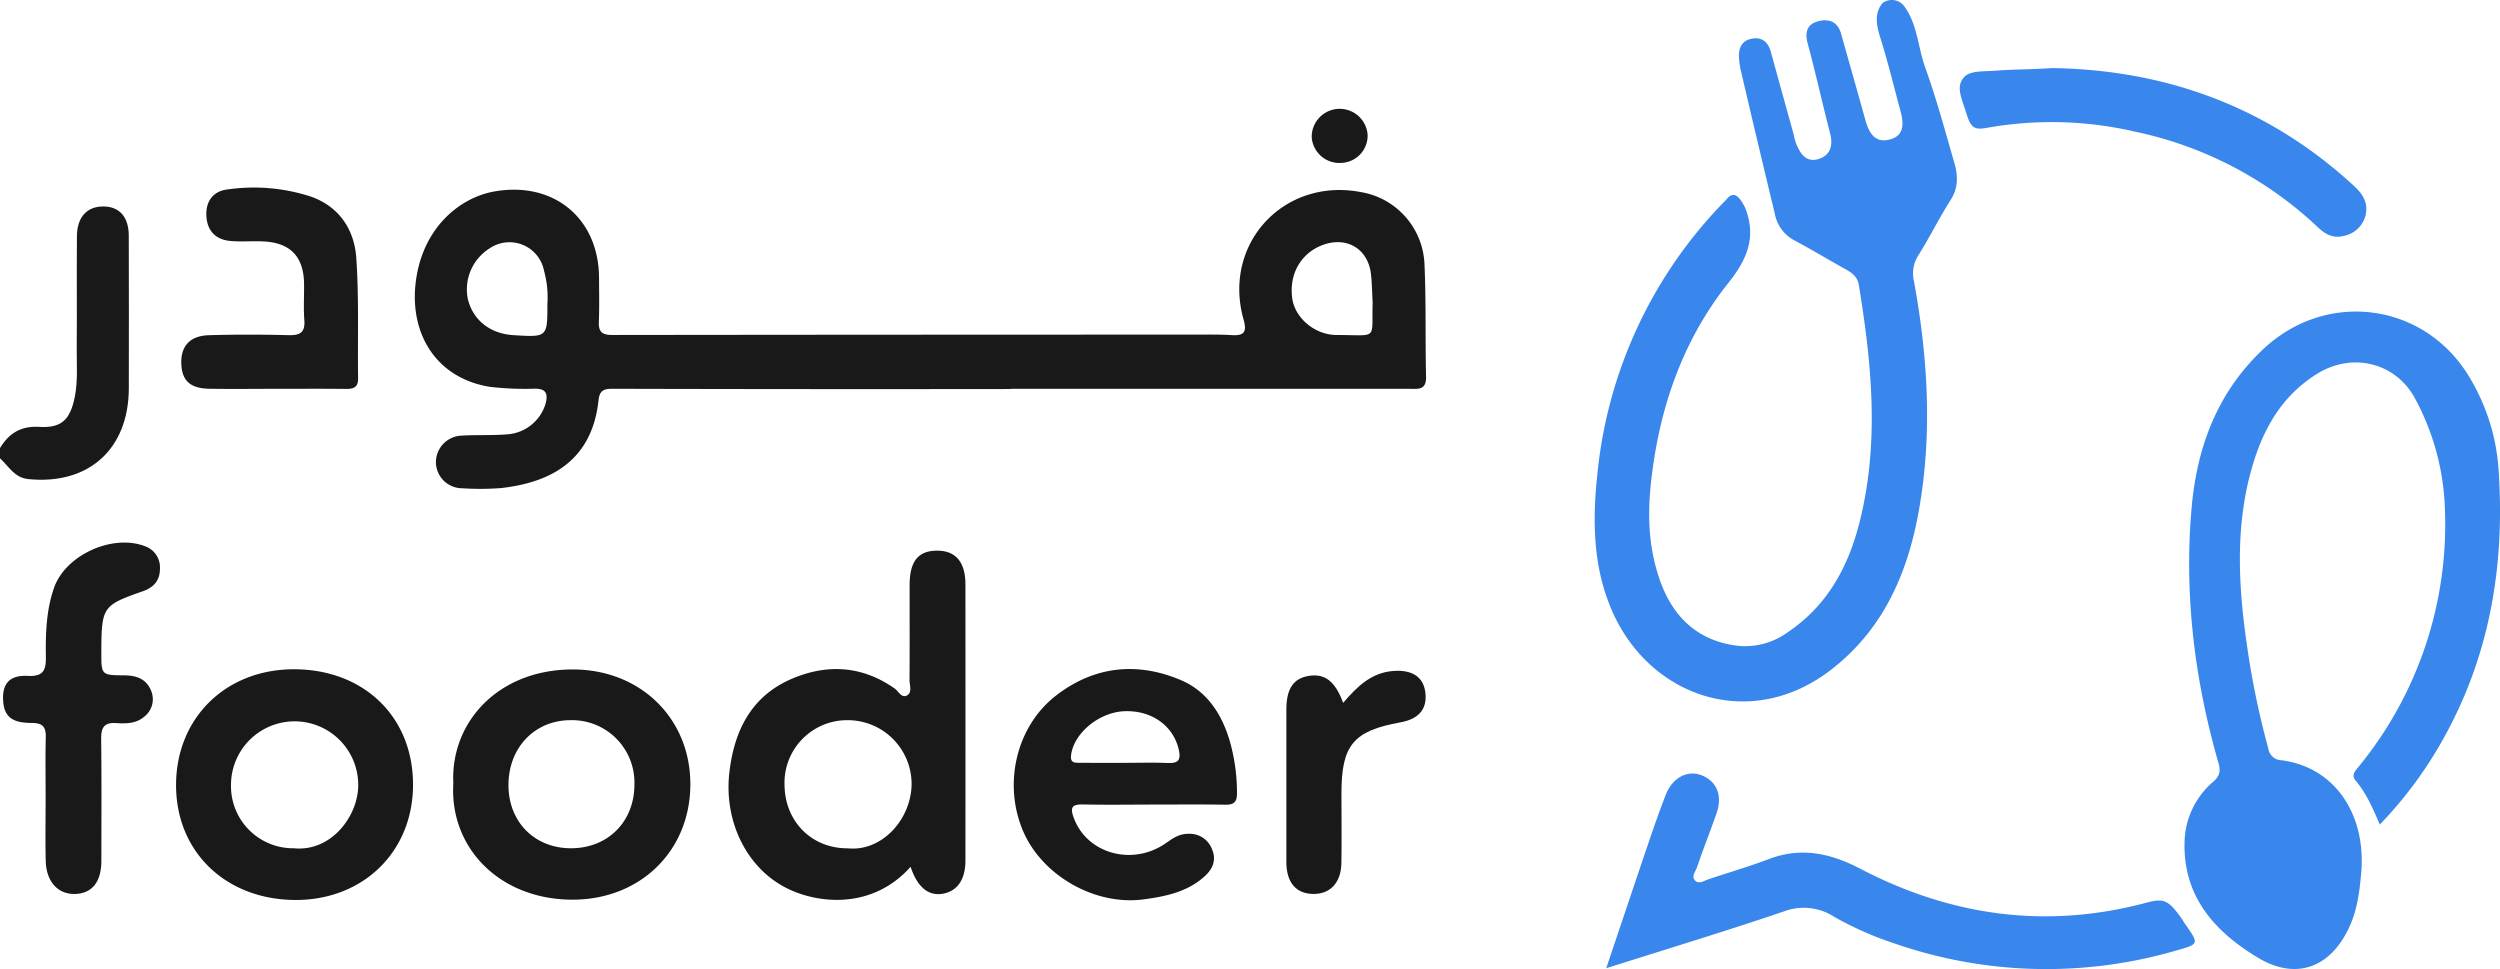 <svg xmlns="http://www.w3.org/2000/svg" width="534.477" height="207.18" viewBox="0 0 534.477 207.18">
  <g id="Group_37" data-name="Group 37" transform="translate(-46.16 -316.268)">
    <path id="Path_127" data-name="Path 127" d="M73.7,396.645c-.032,13-8.6,20.671-21.448,19.405-3.064-.3-4.213-2.766-6.1-4.458v-2.17c1.915-3.16,4.447-4.777,8.4-4.543,4.819.3,6.607-1.585,7.585-6.341.7-3.49.4-6.979.426-10.469.064-7.979-.021-15.948.043-23.916.021-4.149,2.181-6.458,5.745-6.394,3.4.053,5.341,2.3,5.341,6.266Q73.736,380.336,73.7,396.645Z" transform="translate(0 2.65)" fill="#19191a"/>
    <path id="Path_128" data-name="Path 128" d="M345.37,370.157A16.3,16.3,0,0,0,331.784,354.9c-16.511-3.16-29.672,11.1-25.076,27.278.766,2.724.043,3.458-2.585,3.3-2.649-.17-5.319-.106-7.979-.106q-62.157,0-124.314.074c-2.213.011-3.053-.585-2.968-2.8.128-3.138.053-6.288.043-9.426-.074-12.809-9.766-20.671-22.363-18.458-7.681,1.351-15.7,8.117-16.894,20.012-1.053,10.479,4.383,19.852,15.873,21.756a65,65,0,0,0,9.745.4c2.138.021,2.734.9,2.277,2.958a9.2,9.2,0,0,1-8.383,6.809c-3.245.266-6.522.064-9.777.277a5.693,5.693,0,0,0-5.351,5.777,5.618,5.618,0,0,0,5.617,5.468,58.811,58.811,0,0,0,8.33-.043c10.011-1.128,19.373-5.436,20.809-18.714.223-2.032.968-2.511,2.958-2.511q42.592.112,85.174.053v-.053q42.592,0,85.174.011c1.83,0,3.681.372,3.617-2.553C345.53,386.328,345.732,378.231,345.37,370.157Zm-187.508,8.671c0,7.107,0,7.107-7.234,6.66-4.99-.3-8.649-3.181-9.766-7.692a10.362,10.362,0,0,1,4.692-10.894,7.526,7.526,0,0,1,11.586,4.809A21.336,21.336,0,0,1,157.862,378.827Zm168.805,6.628c-4.724.011-8.947-3.617-9.554-7.777-.755-5.224,1.862-9.788,6.585-11.5,5.1-1.851,9.617.883,10.234,6.234.234,2.032.245,4.085.362,6.128C334.04,386.668,335.593,385.455,326.667,385.455Z" transform="translate(5.325 2.435)" fill="#19191a"/>
    <path id="Path_130" data-name="Path 130" d="M237.126,426.93c-4.043.011-5.841,2.277-5.851,7.383,0,6.756.032,13.511-.021,20.267-.011,1.128.66,2.649-.564,3.309-1.149.617-1.787-.915-2.606-1.489-6.936-4.873-14.394-5.319-21.948-2.1-8.639,3.681-12.33,10.99-13.384,19.937-1.266,10.681,3.809,20.863,12.7,25.065,6.692,3.17,18.011,4.213,26.033-4.787,1.468,4.415,3.873,6.319,6.947,5.745s4.777-3.043,4.777-7.1q.016-29.491,0-58.992C243.2,429.334,241.126,426.909,237.126,426.93Zm-19.1,63.63c-7.639.032-13.362-5.66-13.49-13.426a13.4,13.4,0,0,1,13.394-13.969A13.663,13.663,0,0,1,231.7,476.847C231.615,484.326,225.4,491.316,218.029,490.56Z" transform="translate(9.352 7.069)" fill="#19191a"/>
    <path id="Path_132" data-name="Path 132" d="M106.913,450.76c-14.65-.085-25.352,10.341-25.373,24.724-.032,14.3,10.628,24.554,25.533,24.6,14.49.032,25.1-10.341,25.129-24.576C132.244,461.037,121.829,450.856,106.913,450.76Zm-.191,38.268A13.286,13.286,0,0,1,93.285,475.5a13.6,13.6,0,1,1,27.2-.011C120.531,481.942,114.871,489.826,106.722,489.028Z" transform="translate(2.26 8.591)" fill="#19191a"/>
    <path id="Path_133" data-name="Path 133" d="M162.445,450.8c-15.735.17-25.82,11.383-25.182,24.352-.84,13.66,9.724,24.65,25.054,24.863,14.756.2,25.554-10.3,25.618-24.565C188,461.226,177.158,450.63,162.445,450.8Zm-.032,38.225c-7.756,0-13.33-5.6-13.362-13.426-.032-8.064,5.575-13.947,13.3-13.958a13.347,13.347,0,0,1,13.628,13.713C175.988,483.323,170.328,489.025,162.413,489.025Z" transform="translate(5.816 8.593)" fill="#19191a"/>
    <path id="Path_134" data-name="Path 134" d="M296.073,466.146c-1.692-5.745-4.83-10.7-10.543-13.1-9.362-3.926-18.469-2.936-26.565,3.3-8.617,6.639-11.415,19.022-7.043,29.118,4.085,9.426,15.32,15.862,25.661,14.5,4.787-.638,9.543-1.6,13.267-5.085,1.617-1.511,2.351-3.394,1.447-5.553a5.07,5.07,0,0,0-5.043-3.383c-2-.032-3.373.958-4.862,2-7.139,4.968-16.809,2.255-19.65-5.33-.862-2.287-.489-3,1.968-2.947,4.947.106,9.894.032,14.841.021,5.192,0,10.383-.053,15.565.032,1.862.021,2.511-.585,2.489-2.511A40.671,40.671,0,0,0,296.073,466.146ZM282.722,470.8c-3.021-.128-6.043-.032-9.054-.032-3.266,0-6.522.011-9.777-.011-.968-.011-1.936.032-1.766-1.532.479-4.67,5.883-9.245,11.341-9.49,5.894-.255,10.511,3.1,11.681,8.171C285.69,470.274,284.988,470.9,282.722,470.8Z" transform="translate(13.013 8.588)" fill="#19191a"/>
    <path id="Path_135" data-name="Path 135" d="M78.452,457.035a4.711,4.711,0,0,1-1.564,5.543c-1.628,1.4-3.819,1.458-5.862,1.319-2.606-.191-3.309.926-3.277,3.394.106,8.681.053,17.373.043,26.065-.011,4.447-1.936,6.9-5.479,7.064-3.755.17-6.319-2.575-6.415-7.117-.106-4.468-.021-8.937-.021-13.394,0-4.351-.074-8.692.032-13.033.043-2.138-.649-2.989-2.915-3.011-2.809-.021-5.7-.4-6.139-4.138-.468-4.043,1.117-6.139,5.192-5.926,3.479.181,3.936-1.33,3.883-4.256-.074-4.926.1-9.915,1.766-14.628,2.489-7.011,12.543-11.532,19.469-8.82a4.776,4.776,0,0,1,3.149,4.809c0,2.6-1.447,4.032-3.66,4.8-8.543,3-8.809,3.33-8.873,12.639,0,.128.011.245.011.362-.021,4.883-.021,4.947,4.841,4.979C75.271,453.695,77.42,454.418,78.452,457.035Z" transform="translate(0.039 6.965)" fill="#19191a"/>
    <g id="Group_38" data-name="Group 38">
      <path id="Path_126" data-name="Path 126" d="M435.8,370.879a7.168,7.168,0,0,0-.926,5.5c2.979,16.245,3.968,32.565,1.075,48.906-2.362,13.384-7.522,25.395-18.671,34.076-17.309,13.479-38.97,5.99-47.013-12.66-4.085-9.49-4.138-19.373-3.032-29.459a96.843,96.843,0,0,1,27.32-58.088c.106-.117.31-.33.427-.468,1.758-2.034,3.052.681,3.584,1.564.053.1.106.192.149.277a.57.57,0,0,1,.053.117c.032.085.064.17.1.245a.449.449,0,0,0,.021.053c2.234,5.958.468,10.586-3.66,15.777-9.9,12.426-14.894,27.044-16.586,42.885-.777,7.224-.436,14.171,2.021,20.98,2.872,7.958,8.394,12.9,16.926,13.788a15.518,15.518,0,0,0,10.234-2.883c8.266-5.543,12.809-13.575,15.267-22.969,4.468-17.1,2.8-34.193.011-51.289-.319-1.958-1.67-2.755-3.181-3.6-3.585-1.979-7.1-4.107-10.713-6.032a8.119,8.119,0,0,1-4.085-5.681q-3.734-15.463-7.341-30.938a16.055,16.055,0,0,1-.287-2.149c-.192-2.181.468-3.915,2.841-4.309,2.138-.362,3.383.819,3.947,2.841q2.394,8.713,4.819,17.416a19.341,19.341,0,0,0,.543,2.085c.851,2.138,2.1,4.192,4.734,3.426,2.6-.755,3.266-2.83,2.575-5.5-1.66-6.415-3.085-12.894-4.809-19.288-.617-2.309-.1-3.979,2.032-4.628,2.255-.681,4.351-.16,5.117,2.585,1.723,6.139,3.479,12.267,5.181,18.416.734,2.681,2,5.043,5.181,4.234,3.287-.83,3.032-3.575,2.319-6.2-1.415-5.224-2.681-10.49-4.309-15.65-.872-2.766-1.234-5.245.479-7.309a3.294,3.294,0,0,1,4.692.7.033.033,0,0,0,.011.021c2.777,3.8,2.883,8.713,4.426,13,2.4,6.67,4.255,13.543,6.224,20.363.777,2.692.926,5.33-.766,7.968C440.261,362.868,438.24,367.006,435.8,370.879Z" transform="translate(20.47 0)" fill="#3986ec"/>
      <path id="Path_129" data-name="Path 129" d="M541.579,468.182A88.426,88.426,0,0,1,526.9,488.555c-1.511-3.5-2.872-6.692-5.149-9.373-1.064-1.245-.043-2.17.734-3.138a81.708,81.708,0,0,0,18.331-55.024,53.088,53.088,0,0,0-6.373-23.533c-4.117-7.7-13.394-9.958-20.852-5.362-7.66,4.713-11.7,11.937-14.075,20.288-3.67,12.915-2.8,25.959-.84,39.012a176.48,176.48,0,0,0,4.383,20.841,2.926,2.926,0,0,0,2.872,2.543c11.66,1.564,18.075,11.926,16.99,24.107-.351,4-.851,7.9-2.543,11.554-4.021,8.713-11.394,11.458-19.575,6.522-9.128-5.511-15.937-12.969-15.65-24.639a17.45,17.45,0,0,1,6.16-12.979c1.426-1.266,1.575-2.3,1.075-4.043-5.138-17.905-7.373-36.2-5.7-54.726,1.16-12.83,5.511-24.554,15.384-33.778,13.618-12.7,34.544-9.852,44.055,6.192a43.829,43.829,0,0,1,6.149,19.437C553.643,431.957,550.792,450.713,541.579,468.182Z" transform="translate(28.041 3.999)" fill="#3986ec"/>
      <path id="Path_131" data-name="Path 131" d="M490.626,509.6a99.058,99.058,0,0,1-60.439-1.692,69.688,69.688,0,0,1-12.522-5.575,11.981,11.981,0,0,0-10.66-1.17c-12.288,4.181-24.725,7.947-38.066,12.171,3.351-9.937,6.362-18.937,9.415-27.927,1.053-3.075,2.138-6.139,3.319-9.16,1.436-3.67,4.649-5.351,7.681-4.149,3.224,1.277,4.49,4.341,3.181,8.075-1.34,3.872-2.872,7.671-4.17,11.543-.3.915-1.372,2.032-.351,2.947.8.713,1.809-.011,2.713-.319,4.341-1.468,8.745-2.734,13.022-4.362,6.883-2.617,13.224-1.2,19.469,2.064,19.373,10.128,39.693,12.969,60.939,7.351,3.755-1,4.747-.95,7.713,3.192.269.376.5.819.777,1.213C495.765,508.232,495.744,508.158,490.626,509.6Z" transform="translate(20.618 9.93)" fill="#3986ec"/>
      <path id="Path_136" data-name="Path 136" d="M526.7,361.568a5.923,5.923,0,0,1-4.521,4.234c-2.266.649-4.032-.3-5.553-1.745a81.115,81.115,0,0,0-39.193-20.522,78.836,78.836,0,0,0-31.6-.819c-2.755.521-3.458-.032-4.373-2.883-1.238-3.861-2.287-5.907-.6-7.885,1.309-1.532,4.146-1.229,6.987-1.453,3.772-.3,7.251-.23,11.453-.516.264-.018.535-.027.8-.022,24.151.442,45.907,8.342,64.2,25.218C526.2,356.919,527.409,358.919,526.7,361.568Z" transform="translate(25.156 0.874)" fill="#3986ec"/>
    </g>
    <path id="Path_137" data-name="Path 137" d="M120.39,394.758c.021,2.085-1.16,2.277-2.819,2.245-4.83-.053-9.66-.021-14.49-.021s-9.671.064-14.5-.011c-4.181-.074-5.936-1.809-5.99-5.607-.043-3.575,1.926-5.724,5.873-5.841,5.681-.17,11.362-.149,17.033-.011,2.436.064,3.607-.532,3.4-3.213-.2-2.638-.011-5.309-.064-7.958-.117-5.553-2.872-8.5-8.394-8.851-2.415-.16-4.841.1-7.245-.106-2.979-.245-4.9-1.862-5.213-4.99-.319-3.287,1.3-5.649,4.4-6.022a39.442,39.442,0,0,1,17.873,1.5c6.117,2.149,9.341,7.075,9.756,13.192C120.592,377.6,120.273,386.193,120.39,394.758Z" transform="translate(2.327 2.41)" fill="#19191a"/>
    <path id="Path_138" data-name="Path 138" d="M329.087,462.081c-10.139,1.83-12.65,4.862-12.65,15.256,0,4.958.074,9.9-.011,14.862-.074,4.192-2.415,6.639-6.053,6.575-3.67-.053-5.7-2.468-5.713-6.809q-.016-16.309,0-32.608c0-4.458,1.511-6.7,4.862-7.213s5.575,1.128,7.277,5.777c3.032-3.532,6.032-6.436,10.639-6.809,4.064-.33,6.522,1.213,6.936,4.585C334.811,459.2,333.013,461.368,329.087,462.081Z" transform="translate(16.512 8.611)" fill="#19191a"/>
    <path id="Path_139" data-name="Path 139" d="M321.708,343.757a5.833,5.833,0,0,1-5.553,5.936,5.938,5.938,0,0,1-6.4-5.468,5.985,5.985,0,0,1,11.958-.468Z" transform="translate(16.837 1.398)" fill="#19191a"/>
  </g>
</svg>
